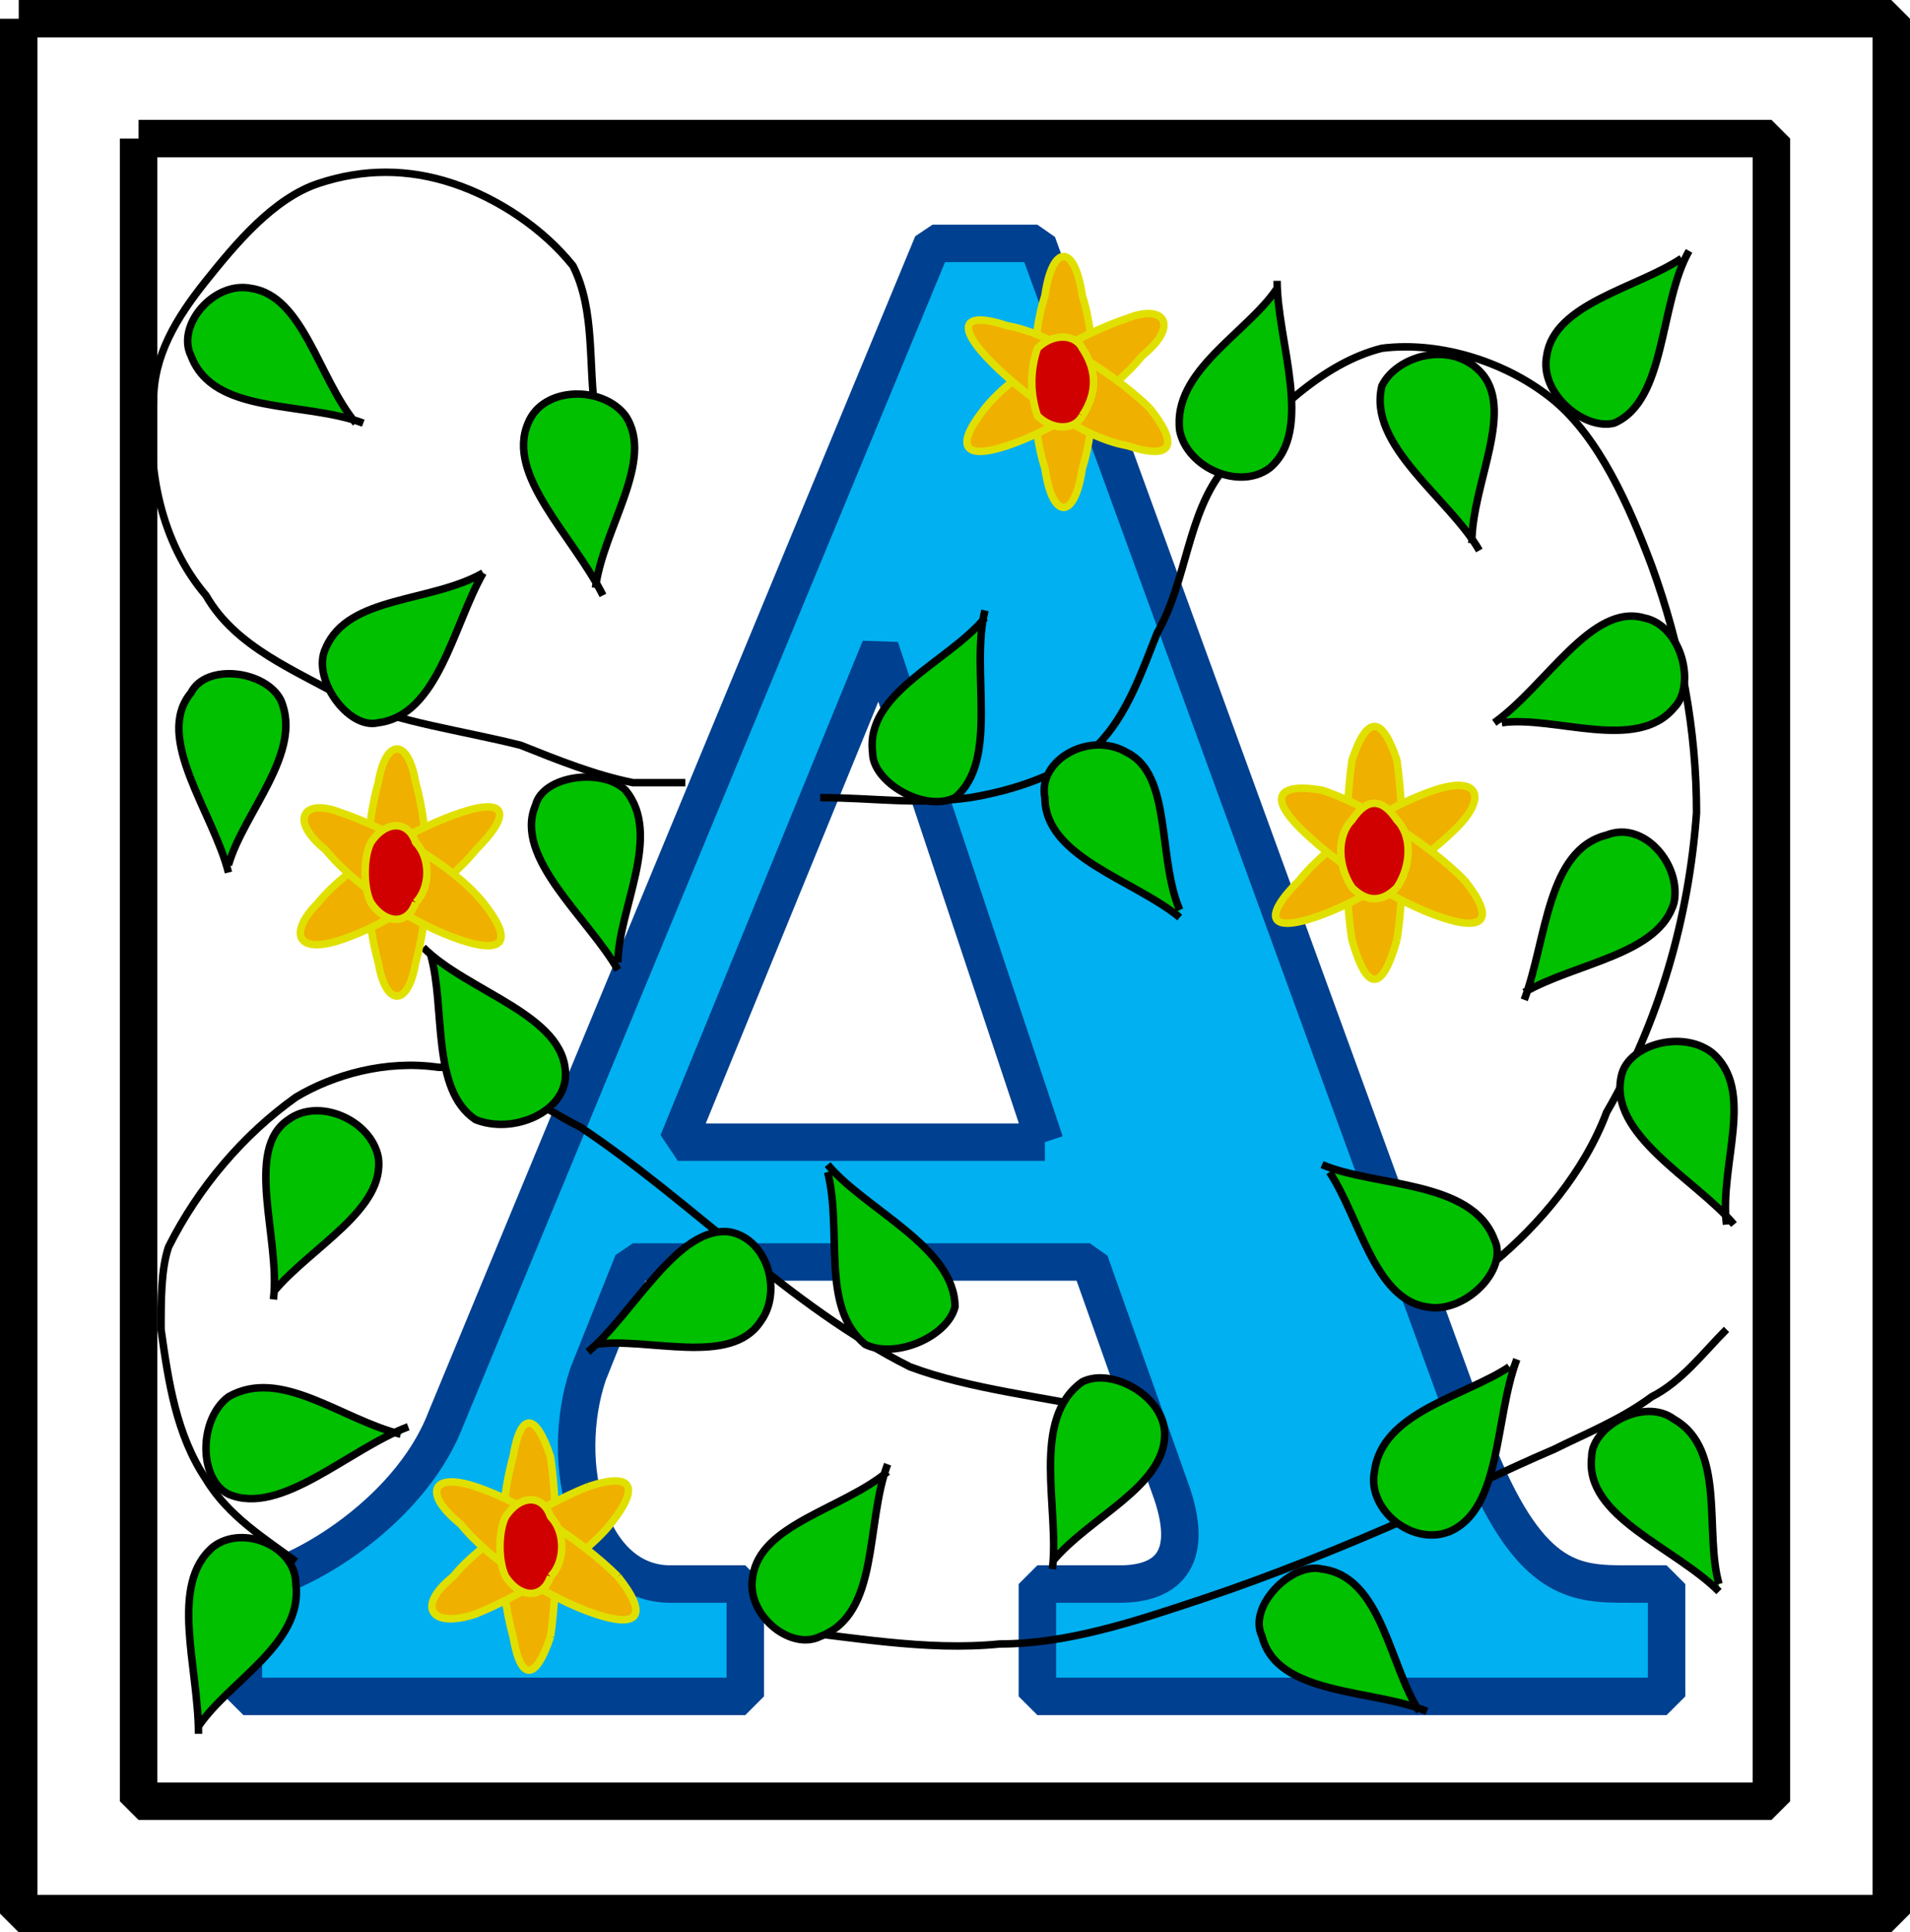 <svg xmlns="http://www.w3.org/2000/svg" width="255" height="258" version="1.2"><g fill="none" fill-rule="evenodd" stroke="#000" stroke-linejoin="bevel" font-family="'Sans Serif'" font-size="12.5" font-weight="400"><path stroke-width="5" d="M18.5 18.5h218v222h-218v-222"/><path stroke-width="5" d="M2.5 2.5h250v253H2.5V2.5"/><path fill="#00b0f0" stroke="#004090" stroke-linejoin="miter" stroke-miterlimit="2" stroke-width="5" d="M217.5 211.5c-7 0-13 0-20-17l-59-162h-14l-65 157c-5 13-21 22-27 22v15h67v-15h-10c-11 0-15-16-11-28l6-15h61l11 31c3 9-1 12-7 12h-11v15h84v-15h-5m-78-59-22-66-27 66h49"/><path d="M79.5 55.5c-1-7 0-14-3-20-4-5-10-9-16-11s-12-2-18 0-11 8-15 13-7 10-7 16c-1 9 1 19 7 26 4 7 12 10 19 14 7 3 15 4 23 6 5 2 10 4 15 5h7m18 2c7 0 13 1 20 0 6-1 12-3 17-7 4-4 6-10 8-15 4-7 4-16 9-22 6-7 13-14 21-16 8-1 17 2 23 7s10 14 13 22c4 11 6 22 6 33-1 14-5 28-12 40-3 8-9 15-15 20-2 2-5 3-8 5m-43 15c-9-2-19-3-27-6-16-8-29-22-44-32-6-3-12-8-19-8-7-1-14 1-19 4-7 5-13 12-17 20-1 3-1 7-1 11 1 7 2 14 6 20 3 5 8 8 12 11m64 9c10 1 20 3 30 2 9 0 18-3 27-6s19-7 28-11c6-3 12-6 19-9 4-2 9-4 13-7 4-2 7-6 10-9"/><path fill="#00c000" d="M64.5 76.5c-7 4-18 3-21 10-2 4 3 11 7 10 8-1 10-13 14-20m67 6c-5 6-16 10-15 18 0 4 7 8 11 6 6-5 2-17 4-25m-101 34c2-7 10-15 7-22-2-4-10-5-12-1-5 6 3 16 5 24m80 40c2 8-1 18 5 23 4 2 11-1 12-5 0-8-12-13-17-19m90-59c7-1 18 4 23-2 3-3 1-11-4-12-7-2-13 9-20 14m-59 112c5-6 15-10 15-17 0-5-7-9-11-7-7 5-3 17-4 25m84-175c-6 4-17 6-18 13-1 5 5 10 9 9 7-3 6-16 10-23m-146 45c1-8 8-17 4-23-3-4-11-4-13 1-3 7 6 15 10 23m150 84c-1-8 4-18-2-23-4-3-11-1-12 3-2 8 10 14 15 20m-174-36c2 7 0 18 6 22 5 2 12-1 12-6 0-8-13-11-19-17m-3 65c-8-2-16-9-23-5-4 3-4 11 0 13 7 3 16-6 24-9m149-58c7-4 18-5 20-12 1-5-4-11-9-9-8 2-8 14-11 22m-124 46c7-1 18 3 22-3 3-4 1-11-4-12-7-1-13 11-19 16m92-142c-4 6-14 11-13 19 1 5 8 8 12 5 6-5 1-17 1-25m-52 159c-6 5-17 7-18 14-1 5 5 10 9 8 8-3 6-15 9-23m-71-139c-5-6-7-17-14-18-5-1-10 5-8 9 3 8 15 6 23 9m109 65c-3-7-1-18-7-21-5-3-12 1-11 6 0 8 12 11 18 16m-75 6c0-7 6-17 1-23-3-3-11-2-12 2-3 7 7 15 11 22m95 27c4 6 6 17 13 18 5 1 11-5 9-9-3-8-16-7-23-10m-150 75c4-6 14-11 13-19 0-5-7-8-11-5-6 5-2 16-2 25m170-159c0-8 6-18 1-23-4-4-11-2-13 2-2 8 9 15 13 22m32 138c-2-7 1-18-6-22-4-3-11 1-11 5-1 8 11 12 17 18m-28-30c-6 4-17 6-18 14-1 5 5 10 10 8 7-3 6-15 9-23m-13 47c-4-6-5-18-13-19-4-1-10 5-8 9 2 8 15 7 22 10m-154-56c5-6 15-11 14-18-1-5-8-8-12-5-6 4-1 16-2 24" vector-effect="non-scaling-stroke"/><path fill="#f0b000" stroke="#e0e000" d="M144.5 62.5c-1 7-4 7-5 0-2-6-2-17 0-23 1-7 4-7 5 0 2 6 2 17 0 23" vector-effect="non-scaling-stroke"/><path fill="#f0b000" stroke="#e0e000" d="M150.5 42.5c5-2 7 1 2 5-4 5-12 10-18 12s-7 0-3-5 13-10 19-12" vector-effect="non-scaling-stroke"/><path fill="#f0b000" stroke="#e0e000" d="M153.5 54.5c4 5 3 7-3 5-6-1-14-7-18-11-5-5-4-7 2-5 6 1 15 7 19 11" vector-effect="non-scaling-stroke"/><path fill="#d00000" stroke="#e0e000" d="M144.5 55.5c-1 2-4 2-6 0-1-3-1-6 0-9 2-2 5-2 6 0 2 3 2 6 0 9" vector-effect="non-scaling-stroke"/><path fill="#f0b000" stroke="#e0e000" d="M73.5 218.5c-2 6-4 6-5 0-2-7-2-17 0-24 1-6 3-6 5 0 1 7 1 17 0 24" vector-effect="non-scaling-stroke"/><path fill="#f0b000" stroke="#e0e000" d="M78.5 198.5c6-2 7 0 3 5s-13 10-18 12c-6 2-8-1-3-5 4-5 13-10 18-12" vector-effect="non-scaling-stroke"/><path fill="#f0b000" stroke="#e0e000" d="M82.5 210.5c4 5 3 7-3 5s-14-7-18-12c-5-4-4-7 2-5s14 7 19 12" vector-effect="non-scaling-stroke"/><path fill="#d00000" stroke="#e0e000" d="M73.5 210.5c-1 3-4 3-6 0-1-2-1-6 0-8 2-3 5-3 6 0 2 2 2 6 0 8" vector-effect="non-scaling-stroke"/><path fill="#f0b000" stroke="#e0e000" d="M186.5 125.5c-2 7-4 7-6 0-1-6-1-17 0-24 2-6 4-6 6 0 1 7 1 18 0 24" vector-effect="non-scaling-stroke"/><path fill="#f0b000" stroke="#e0e000" d="M191.5 105.5c6-2 7 1 3 5-5 5-13 10-19 12s-7 0-2-5c4-5 12-10 18-12" vector-effect="non-scaling-stroke"/><path fill="#f0b000" stroke="#e0e000" d="M195.5 117.5c4 5 3 7-3 5s-14-7-19-12c-4-4-3-6 3-5 6 2 14 7 19 12" vector-effect="non-scaling-stroke"/><path fill="#d00000" stroke="#e0e000" d="M186.5 118.5c-2 2-4 2-6 0-2-3-2-7 0-9 2-3 4-3 6 0 2 2 2 6 0 9" vector-effect="non-scaling-stroke"/><path fill="#f0b000" stroke="#e0e000" d="M55.5 128.5c-1 6-4 6-5 0-2-7-2-17 0-24 1-6 4-6 5 0 2 7 2 17 0 24" vector-effect="non-scaling-stroke"/><path fill="#f0b000" stroke="#e0e000" d="M61.5 108.5c6-2 7 0 2 5-4 5-12 10-18 12s-7-1-3-5c4-5 13-10 19-12" vector-effect="non-scaling-stroke"/><path fill="#f0b000" stroke="#e0e000" d="M64.5 120.5c4 5 3 7-3 5s-14-7-18-12c-5-4-3-7 2-5 6 2 15 7 19 12" vector-effect="non-scaling-stroke"/><path fill="#d00000" stroke="#e0e000" d="M55.5 120.5c-1 3-4 3-6 0-1-2-1-6 0-8 2-3 5-3 6 0 2 2 2 6 0 8" vector-effect="non-scaling-stroke"/></g></svg>
